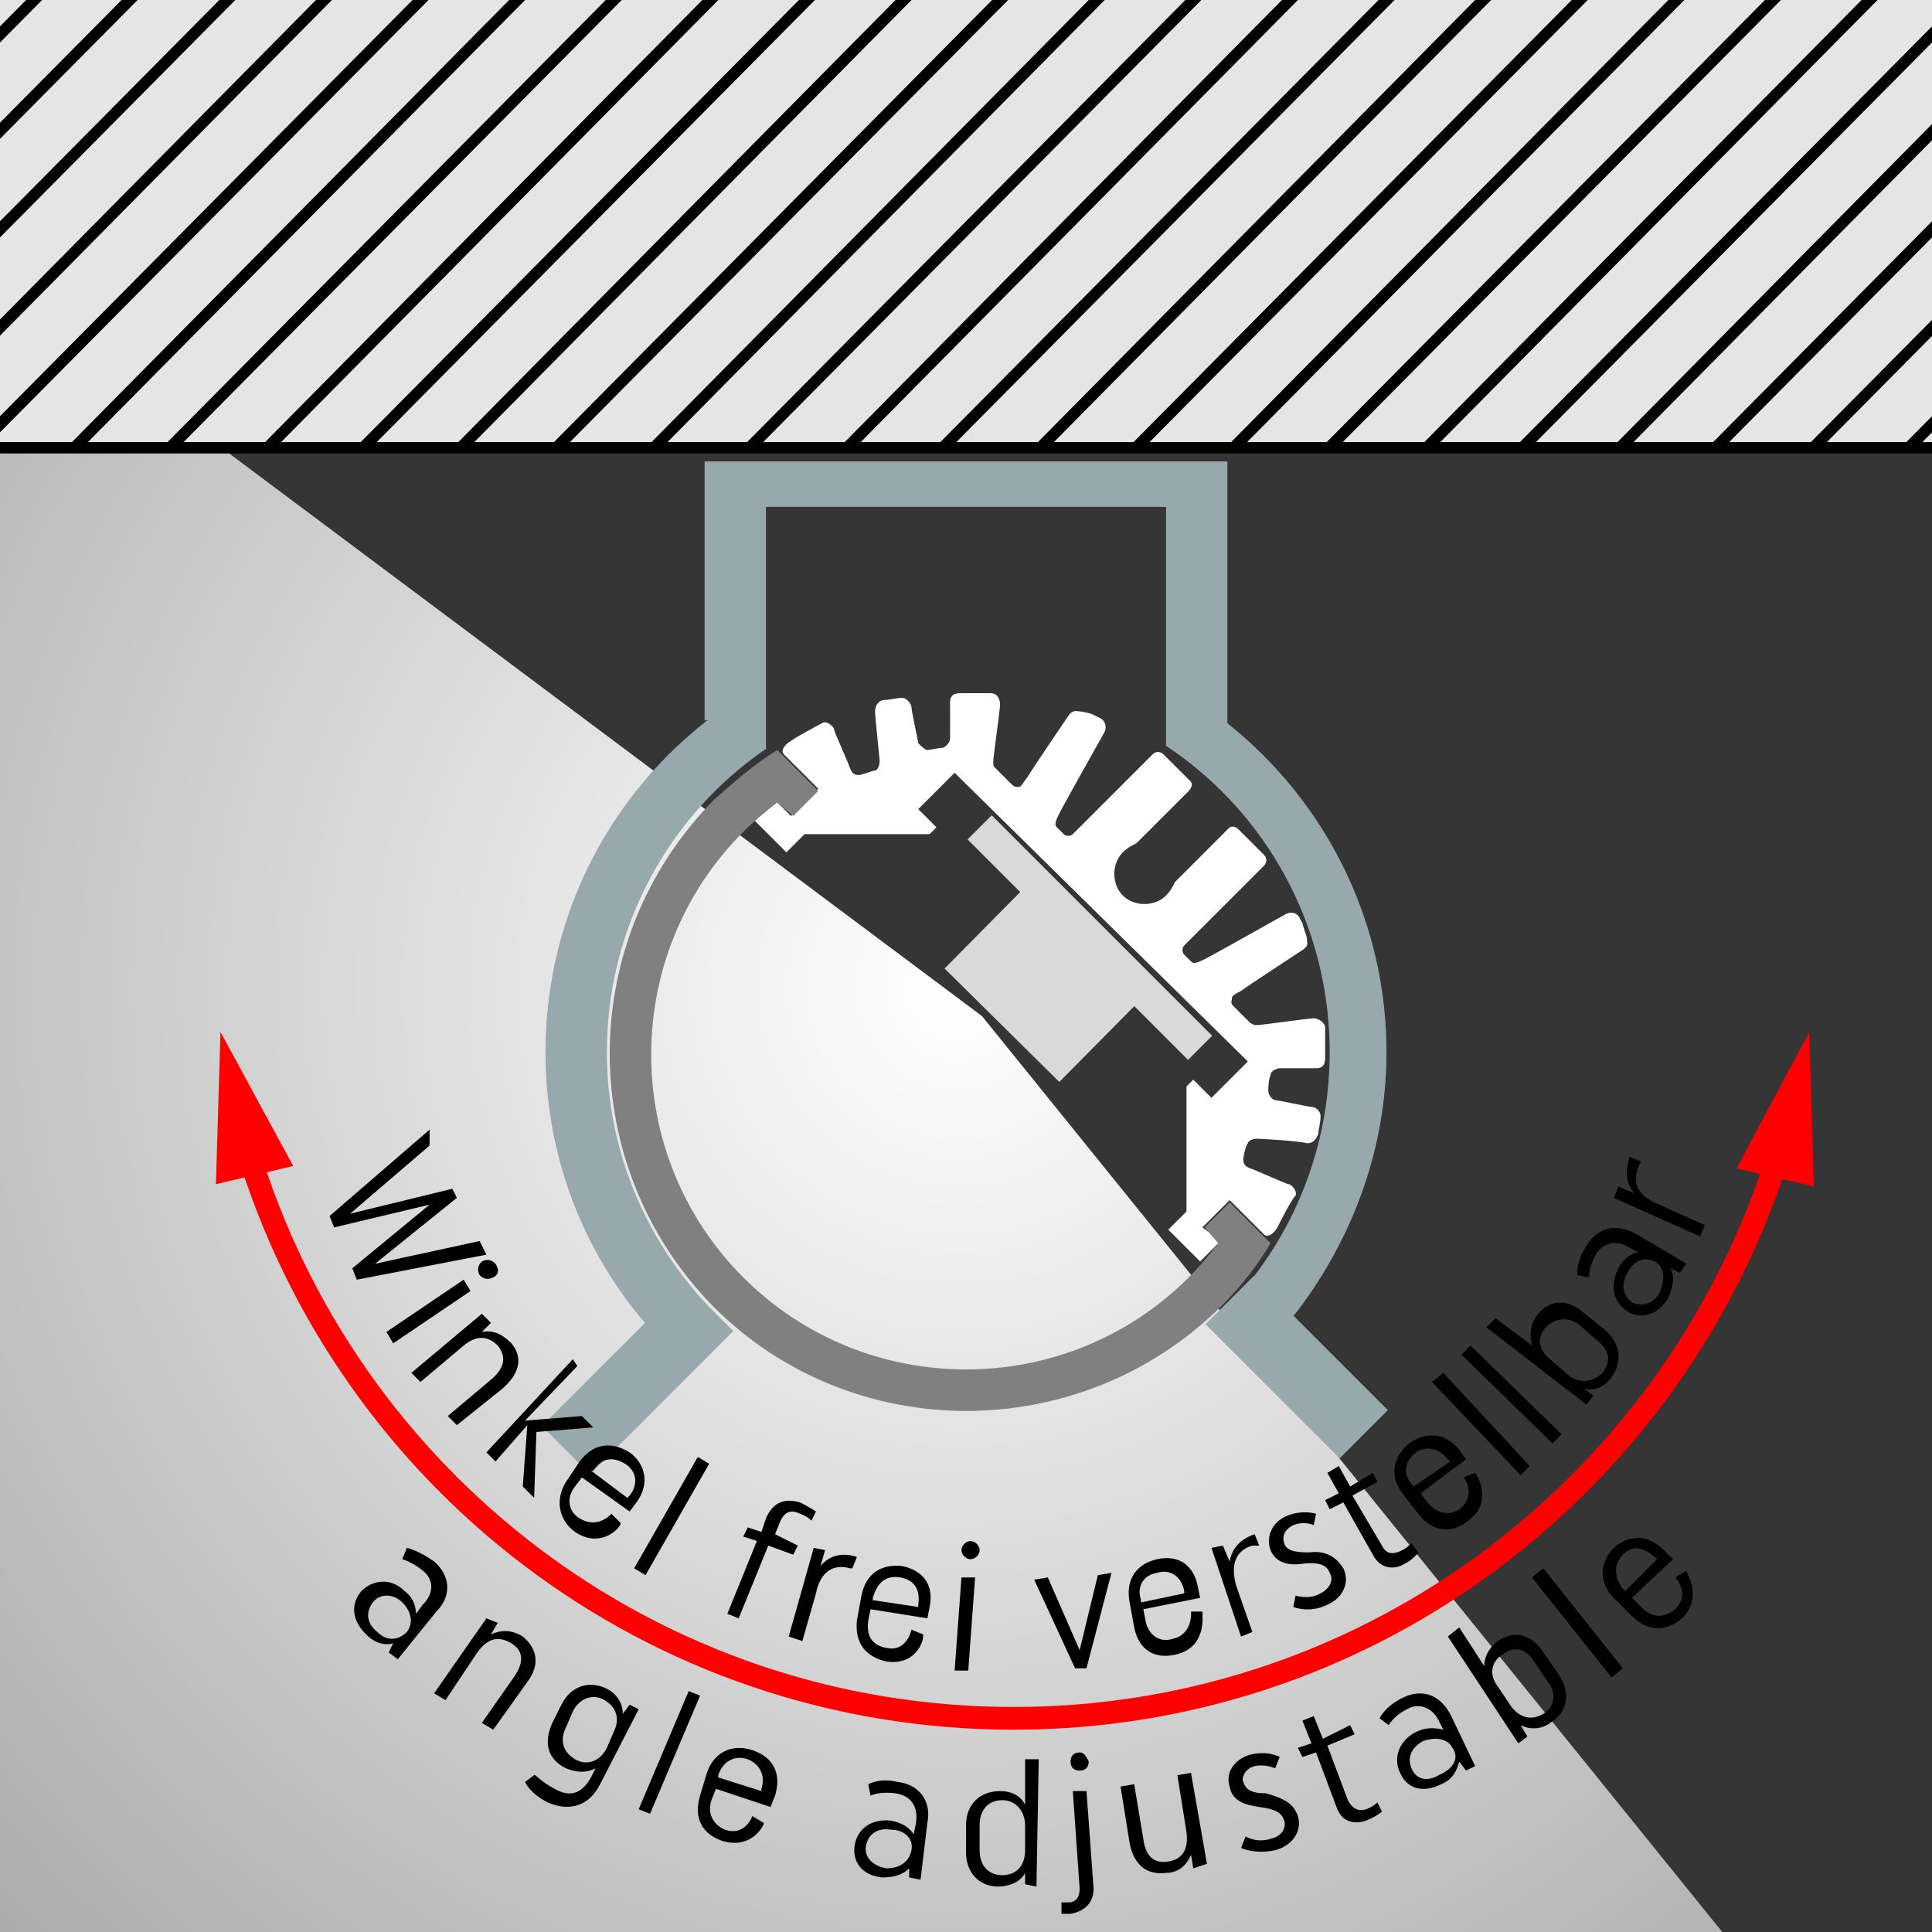 <?xml version="1.0" encoding="utf-8"?>
<!-- Generator: Adobe Illustrator 25.4.0, SVG Export Plug-In . SVG Version: 6.00 Build 0)  -->
<svg version="1.0" xmlns="http://www.w3.org/2000/svg" xmlns:xlink="http://www.w3.org/1999/xlink" x="0px" y="0px"
	 viewBox="0 0 85 85" style="enable-background:new 0 0 85 85;" xml:space="preserve">
<style type="text/css">
	.st0{fill:#353535;}
	.st1{fill:url(#SVGID_1_);}
	.st2{clip-path:url(#SVGID_00000139978509957772639040000011255878362561855660_);}
	.st3{fill:#E5E5E5;}
	.st4{fill:none;stroke:#000000;stroke-width:0.5;stroke-miterlimit:10;}
	.st5{fill:#98A9AD;}
	.st6{fill-rule:evenodd;clip-rule:evenodd;fill:#353535;}
	.st7{fill:#FFFFFF;}
	.st8{fill:#808080;}
	.st9{fill-rule:evenodd;clip-rule:evenodd;fill:#D9D9D9;}
	.st10{fill:none;stroke:#D9D9D9;stroke-width:1.5;stroke-miterlimit:22.926;}
	.st11{fill:none;stroke:#98A9AD;stroke-width:3;stroke-miterlimit:10;}
	.st12{fill:none;stroke:#FF0001;stroke-miterlimit:10;}
	.st13{fill:#FF0001;}
</style>
<g id="Ebene_2">
	<rect class="st0" width="85" height="85"/>
</g>
<g id="Ebene_1">
	
		<radialGradient id="SVGID_1_" cx="-28.866" cy="60.721" r="70.858" gradientTransform="matrix(0.762 0.648 -0.648 0.762 103.499 15.872)" gradientUnits="userSpaceOnUse">
		<stop  offset="0" style="stop-color:#FFFFFF"/>
		<stop  offset="1" style="stop-color:#9B9B9B"/>
	</radialGradient>
	<polygon class="st1" points="166.3,197 43.2,44.7 -136.1,-89.3 -189.8,-10.8 150.8,257.9 	"/>
	<g>
		<defs>
			<rect id="SVGID_00000098921256327036036030000005732525827979239321_" x="-22.2" y="-10.8" width="123.2" height="30.6"/>
		</defs>
		<use xlink:href="#SVGID_00000098921256327036036030000005732525827979239321_"  style="overflow:visible;fill:#E5E5E5;"/>
		<clipPath id="SVGID_00000000221960906070323000000010992379914834603920_">
			<use xlink:href="#SVGID_00000098921256327036036030000005732525827979239321_"  style="overflow:visible;"/>
		</clipPath>
		<g style="clip-path:url(#SVGID_00000000221960906070323000000010992379914834603920_);">
			<g>
				<line class="st3" x1="207" y1="-22.9" x2="162" y2="22.5"/>
				<line class="st4" x1="207" y1="-22.9" x2="162" y2="22.5"/>
			</g>
			<g>
				<line class="st3" x1="202.7" y1="-22.9" x2="157.8" y2="22.5"/>
				<line class="st4" x1="202.7" y1="-22.9" x2="157.8" y2="22.5"/>
			</g>
			<g>
				<line class="st3" x1="198.5" y1="-22.9" x2="153.5" y2="22.5"/>
				<line class="st4" x1="198.5" y1="-22.9" x2="153.5" y2="22.5"/>
			</g>
			<g>
				<line class="st3" x1="194.2" y1="-22.9" x2="149.3" y2="22.5"/>
				<line class="st4" x1="194.2" y1="-22.9" x2="149.3" y2="22.5"/>
			</g>
			<g>
				<line class="st3" x1="190" y1="-22.9" x2="145" y2="22.5"/>
				<line class="st4" x1="190" y1="-22.9" x2="145" y2="22.5"/>
			</g>
			<g>
				<line class="st3" x1="185.7" y1="-22.9" x2="140.8" y2="22.5"/>
				<line class="st4" x1="185.7" y1="-22.9" x2="140.8" y2="22.5"/>
			</g>
			<g>
				<line class="st3" x1="181.5" y1="-22.9" x2="136.5" y2="22.5"/>
				<line class="st4" x1="181.5" y1="-22.9" x2="136.5" y2="22.5"/>
			</g>
			<g>
				<line class="st3" x1="177.2" y1="-22.9" x2="132.3" y2="22.5"/>
				<line class="st4" x1="177.2" y1="-22.9" x2="132.3" y2="22.5"/>
			</g>
			<g>
				<line class="st3" x1="173" y1="-22.9" x2="128" y2="22.5"/>
				<line class="st4" x1="173" y1="-22.9" x2="128" y2="22.5"/>
			</g>
			<g>
				<line class="st3" x1="168.7" y1="-22.9" x2="123.8" y2="22.5"/>
				<line class="st4" x1="168.7" y1="-22.9" x2="123.8" y2="22.5"/>
			</g>
			<g>
				<line class="st3" x1="164.5" y1="-22.9" x2="119.5" y2="22.5"/>
				<line class="st4" x1="164.5" y1="-22.9" x2="119.5" y2="22.5"/>
			</g>
			<g>
				<line class="st3" x1="160.2" y1="-22.9" x2="115.3" y2="22.5"/>
				<line class="st4" x1="160.2" y1="-22.9" x2="115.3" y2="22.5"/>
			</g>
			<g>
				<line class="st3" x1="156" y1="-22.9" x2="111" y2="22.5"/>
				<line class="st4" x1="156" y1="-22.9" x2="111" y2="22.5"/>
			</g>
			<g>
				<line class="st3" x1="151.7" y1="-22.9" x2="106.8" y2="22.5"/>
				<line class="st4" x1="151.7" y1="-22.9" x2="106.8" y2="22.5"/>
			</g>
			<g>
				<line class="st3" x1="147.5" y1="-22.9" x2="102.5" y2="22.5"/>
				<line class="st4" x1="147.5" y1="-22.9" x2="102.5" y2="22.5"/>
			</g>
			<g>
				<line class="st3" x1="143.2" y1="-22.9" x2="98.3" y2="22.5"/>
				<line class="st4" x1="143.2" y1="-22.9" x2="98.3" y2="22.5"/>
			</g>
			<g>
				<line class="st3" x1="139" y1="-22.9" x2="94" y2="22.5"/>
				<line class="st4" x1="139" y1="-22.9" x2="94" y2="22.5"/>
			</g>
			<g>
				<line class="st3" x1="134.7" y1="-22.9" x2="89.7" y2="22.5"/>
				<line class="st4" x1="134.7" y1="-22.9" x2="89.7" y2="22.5"/>
			</g>
			<g>
				<line class="st3" x1="130.5" y1="-22.9" x2="85.5" y2="22.5"/>
				<line class="st4" x1="130.5" y1="-22.9" x2="85.5" y2="22.5"/>
			</g>
			<g>
				<line class="st3" x1="126.2" y1="-22.9" x2="81.2" y2="22.5"/>
				<line class="st4" x1="126.2" y1="-22.9" x2="81.2" y2="22.5"/>
			</g>
			<g>
				<line class="st3" x1="122" y1="-22.9" x2="77" y2="22.5"/>
				<line class="st4" x1="122" y1="-22.9" x2="77" y2="22.5"/>
			</g>
			<g>
				<line class="st3" x1="117.7" y1="-22.9" x2="72.7" y2="22.5"/>
				<line class="st4" x1="117.7" y1="-22.9" x2="72.7" y2="22.5"/>
			</g>
			<g>
				<line class="st3" x1="113.4" y1="-22.9" x2="68.5" y2="22.5"/>
				<line class="st4" x1="113.4" y1="-22.9" x2="68.5" y2="22.5"/>
			</g>
			<g>
				<line class="st3" x1="109.2" y1="-22.9" x2="64.2" y2="22.5"/>
				<line class="st4" x1="109.2" y1="-22.9" x2="64.2" y2="22.5"/>
			</g>
			<g>
				<line class="st3" x1="104.9" y1="-22.9" x2="60" y2="22.5"/>
				<line class="st4" x1="104.9" y1="-22.9" x2="60" y2="22.5"/>
			</g>
			<g>
				<line class="st3" x1="100.7" y1="-22.9" x2="55.7" y2="22.5"/>
				<line class="st4" x1="100.7" y1="-22.9" x2="55.7" y2="22.5"/>
			</g>
			<g>
				<line class="st3" x1="96.4" y1="-22.9" x2="51.5" y2="22.5"/>
				<line class="st4" x1="96.4" y1="-22.9" x2="51.5" y2="22.5"/>
			</g>
			<g>
				<line class="st3" x1="92.2" y1="-22.9" x2="47.2" y2="22.5"/>
				<line class="st4" x1="92.2" y1="-22.9" x2="47.2" y2="22.5"/>
			</g>
			<g>
				<line class="st3" x1="87.9" y1="-22.9" x2="43" y2="22.5"/>
				<line class="st4" x1="87.9" y1="-22.9" x2="43" y2="22.5"/>
			</g>
			<g>
				<line class="st3" x1="83.7" y1="-22.9" x2="38.7" y2="22.5"/>
				<line class="st4" x1="83.7" y1="-22.9" x2="38.7" y2="22.5"/>
			</g>
			<g>
				<line class="st3" x1="79.4" y1="-22.9" x2="34.5" y2="22.5"/>
				<line class="st4" x1="79.4" y1="-22.9" x2="34.5" y2="22.5"/>
			</g>
			<g>
				<line class="st3" x1="75.2" y1="-22.9" x2="30.2" y2="22.5"/>
				<line class="st4" x1="75.2" y1="-22.9" x2="30.2" y2="22.5"/>
			</g>
			<g>
				<line class="st3" x1="70.9" y1="-22.9" x2="26" y2="22.5"/>
				<line class="st4" x1="70.9" y1="-22.9" x2="26" y2="22.5"/>
			</g>
			<g>
				<line class="st3" x1="66.7" y1="-22.9" x2="21.7" y2="22.5"/>
				<line class="st4" x1="66.7" y1="-22.9" x2="21.7" y2="22.5"/>
			</g>
			<g>
				<line class="st3" x1="62.4" y1="-22.9" x2="17.5" y2="22.5"/>
				<line class="st4" x1="62.4" y1="-22.9" x2="17.5" y2="22.5"/>
			</g>
			<g>
				<line class="st3" x1="58.2" y1="-22.9" x2="13.2" y2="22.5"/>
				<line class="st4" x1="58.2" y1="-22.9" x2="13.2" y2="22.5"/>
			</g>
			<g>
				<line class="st3" x1="53.9" y1="-22.9" x2="9" y2="22.5"/>
				<line class="st4" x1="53.9" y1="-22.9" x2="9" y2="22.5"/>
			</g>
			<g>
				<line class="st3" x1="49.7" y1="-22.9" x2="4.7" y2="22.5"/>
				<line class="st4" x1="49.7" y1="-22.9" x2="4.7" y2="22.5"/>
			</g>
			<g>
				<line class="st3" x1="45.4" y1="-22.9" x2="0.5" y2="22.5"/>
				<line class="st4" x1="45.4" y1="-22.9" x2="0.5" y2="22.5"/>
			</g>
			<g>
				<line class="st3" x1="41.2" y1="-22.9" x2="-3.8" y2="22.5"/>
				<line class="st4" x1="41.2" y1="-22.9" x2="-3.8" y2="22.5"/>
			</g>
			<g>
				<line class="st3" x1="36.9" y1="-22.9" x2="-8" y2="22.5"/>
				<line class="st4" x1="36.9" y1="-22.9" x2="-8" y2="22.5"/>
			</g>
			<g>
				<line class="st3" x1="32.7" y1="-22.9" x2="-12.3" y2="22.5"/>
				<line class="st4" x1="32.7" y1="-22.9" x2="-12.3" y2="22.5"/>
			</g>
			<g>
				<line class="st3" x1="28.4" y1="-22.9" x2="-16.6" y2="22.5"/>
				<line class="st4" x1="28.4" y1="-22.9" x2="-16.6" y2="22.5"/>
			</g>
			<g>
				<line class="st3" x1="24.2" y1="-22.9" x2="-20.8" y2="22.5"/>
				<line class="st4" x1="24.2" y1="-22.9" x2="-20.8" y2="22.5"/>
			</g>
			<g>
				<line class="st3" x1="19.9" y1="-22.9" x2="-25.1" y2="22.5"/>
				<line class="st4" x1="19.9" y1="-22.9" x2="-25.1" y2="22.5"/>
			</g>
			<g>
				<line class="st3" x1="15.7" y1="-22.9" x2="-29.3" y2="22.5"/>
				<line class="st4" x1="15.7" y1="-22.9" x2="-29.3" y2="22.5"/>
			</g>
			<g>
				<line class="st3" x1="11.4" y1="-22.9" x2="-33.6" y2="22.5"/>
				<line class="st4" x1="11.4" y1="-22.9" x2="-33.6" y2="22.5"/>
			</g>
			<g>
				<line class="st3" x1="7.1" y1="-22.9" x2="-37.8" y2="22.5"/>
				<line class="st4" x1="7.1" y1="-22.9" x2="-37.8" y2="22.5"/>
			</g>
			<g>
				<line class="st3" x1="2.9" y1="-22.9" x2="-42.1" y2="22.5"/>
				<line class="st4" x1="2.9" y1="-22.9" x2="-42.1" y2="22.5"/>
			</g>
			<g>
				<line class="st3" x1="-1.4" y1="-22.9" x2="-46.3" y2="22.5"/>
				<line class="st4" x1="-1.4" y1="-22.9" x2="-46.3" y2="22.5"/>
			</g>
			<g>
				<line class="st3" x1="-5.6" y1="-22.9" x2="-50.6" y2="22.5"/>
				<line class="st4" x1="-5.6" y1="-22.9" x2="-50.6" y2="22.5"/>
			</g>
		</g>
	</g>
	<line class="st4" x1="-20.8" y1="19.7" x2="100.2" y2="19.7"/>
	<path class="st5" d="M54,31.9c0,0,0-11.6,0-11.6H31v11.4c0,0,10.2-2,11.5-2.1C43.8,29.6,54,31.9,54,31.9z"/>
	<path class="st5" d="M31.1,57.4c-2.7-2.9-4.4-6.8-4.4-11.1c0-8.9,7.1-16.1,15.9-16.1c8.8,0,15.9,7.2,15.9,16.1
		c0,4.2-1.6,8.1-4.3,11l-0.1,0l1.8,1.8C59,55.7,61,51.2,61,46.3c0-10.2-8.3-18.5-18.5-18.5C32.3,27.8,24,36,24,46.3
		c0,5,2,9.6,5.3,12.9L31.1,57.4z"/>
	<g>
		<rect x="33.7" y="22.3" class="st6" width="17.6" height="11"/>
	</g>
	<g>
		<path class="st7" d="M54.9,46.7l-1.6,1.6l-0.8-0.8l-0.3,0.3l0,5.5l-0.8,0.8l1.4,1.4l0.9-0.9L52.9,54l1.2-1.2c0,0,1.3,1.3,1.5,1.5
			c0.2,0.2,0.5-0.1,0.6-0.3c0.1-0.2,0.6-1.2,0.8-1.4c0.1-0.2-0.2-0.5-0.3-0.5c-0.1,0-1.4-0.6-1.7-0.7c-0.3-0.1-0.3-0.3-0.3-0.4
			c0-0.1,0.1-0.6,0.2-0.7c0-0.1,0.2-0.2,0.4-0.2c0.2,0,1.9,0.1,2.2,0.2c0.3,0,0.4-0.2,0.5-0.4c0-0.2,0.1-0.5,0.1-0.8
			c0-0.2-0.2-0.4-0.4-0.4c-0.1,0-1.5-0.3-1.6-0.3c-0.1,0-0.3-0.2-0.3-0.4c0-0.1,0-0.5,0.1-0.7c0-0.2,0.3-0.3,0.4-0.3
			c0.1,0,1.2,0,1.6,0c0.4,0,0.4-0.3,0.4-0.5c0-0.2,0-1.1,0-1.3c0-0.2-0.3-0.4-0.5-0.4c-0.2,0-2.3,0.3-2.5,0.3c-0.2,0-0.1,0-0.3-0.1
			c-0.1-0.1-0.5-0.5-0.7-0.7c-0.2-0.2-0.1-0.2-0.1-0.4c0-0.1,0.2-0.2,0.4-0.3c0.1-0.1,2.7-1.8,2.7-1.8c0.3-0.2,0.2-0.3,0.2-0.5
			c0-0.1-0.2-0.6-0.2-0.7c-0.1-0.1-0.1-0.3-0.3-0.4c-0.2-0.1-0.4,0-0.4,0s-3.2,1.8-3.6,2c-0.4,0.2-0.5,0.2-0.6,0.1
			c-0.1-0.1-0.2-0.2-0.3-0.3c-0.1-0.1-0.1-0.3,0-0.4c0,0,3.3-3.3,3.5-3.5c0.2-0.2,0.1-0.4,0-0.5c-0.1-0.1-0.9-0.9-1.1-1.1
			c-0.3-0.3-0.5,0-0.5,0l-2.3,2.3c-0.1,0.2-0.2,0.4-0.4,0.6c-0.5,0.5-1.4,0.5-1.9,0c-0.5-0.5-0.5-1.4,0-1.9c0.2-0.2,0.4-0.3,0.6-0.4
			l2.3-2.3c0,0,0.3-0.3,0-0.5c-0.3-0.3-1-1-1.1-1.1c-0.1-0.1-0.3-0.2-0.5,0c-0.2,0.2-3.5,3.5-3.5,3.5c-0.1,0.1-0.3,0.1-0.4,0
			c-0.1-0.1-0.3-0.3-0.3-0.3c-0.1-0.1-0.1-0.2,0.1-0.6c0.2-0.4,2-3.6,2-3.6s0.1-0.2,0-0.4c-0.1-0.2-0.2-0.2-0.4-0.3
			c-0.1-0.1-0.6-0.2-0.7-0.2c-0.1,0-0.3-0.1-0.5,0.2c0,0-1.7,2.5-1.8,2.7c-0.1,0.1-0.2,0.3-0.3,0.4c-0.1,0-0.2,0.1-0.4-0.1
			c-0.2-0.2-0.6-0.6-0.7-0.7c-0.1-0.1-0.1-0.1-0.1-0.3c0-0.2,0.3-2.3,0.3-2.5c0-0.2-0.1-0.5-0.4-0.5c-0.2,0-1.2,0-1.3,0
			c-0.2,0-0.5,0-0.5,0.4c0,0.4,0,1.5,0,1.6c0,0.1-0.1,0.3-0.3,0.4c-0.2,0-0.6,0.1-0.7,0.1c-0.1,0-0.3-0.2-0.4-0.3
			c0-0.1-0.3-1.4-0.3-1.6c0-0.1-0.2-0.4-0.4-0.4c-0.2,0-0.6,0.1-0.8,0.1c-0.2,0-0.4,0.2-0.4,0.5c0,0.3,0.2,2,0.2,2.2
			c0,0.2-0.1,0.4-0.2,0.4c-0.1,0-0.6,0.2-0.7,0.2c-0.1,0-0.3,0-0.4-0.3c-0.1-0.3-0.7-1.6-0.7-1.7c0-0.1-0.3-0.4-0.5-0.3
			c-0.2,0.1-1.3,0.7-1.4,0.8c-0.2,0.1-0.5,0.4-0.3,0.6c0.2,0.2,1.5,1.5,1.5,1.5l-1.2,1.2l-0.7-0.7l-0.9,0.9l1.4,1.4l0.8-0.8l5.5,0
			l0.3-0.3l-0.8-0.8l1.6-1.6L54.9,46.7z"/>
		<path class="st8" d="M31.4,57.5c6.1,6.1,16.1,6.1,22.3,0c0.9-0.9,1.6-1.8,2.2-2.8l-1.8-1.8L53,54l0.6,0.7c-0.4,0.5-0.8,1-1.3,1.5
			c-5.4,5.4-14.2,5.4-19.6,0l0,0c-5.4-5.4-5.4-14.2,0-19.6c0.5-0.5,1-0.9,1.5-1.3l0.7,0.6l1.1-1.1L34.2,33c-1,0.6-1.9,1.4-2.8,2.2
			C25.3,41.4,25.3,51.3,31.4,57.5L31.4,57.5z"/>
		<g>
			
				<rect x="43.3" y="39.6" transform="matrix(0.703 -0.711 0.711 0.703 -17.038 45.558)" class="st9" width="5.5" height="7.1"/>
			<line class="st10" x1="52.8" y1="46.1" x2="43.1" y2="36.4"/>
		</g>
	</g>
	<line class="st11" x1="31.2" y1="57.5" x2="24.9" y2="63.8"/>
	<line class="st11" x1="54.1" y1="57.2" x2="60" y2="63.1"/>
	<g>
		<g>
			<path class="st12" d="M78.3,50.6c-4.4,14.4-17.8,25-33.7,25c-15.9,0-29.3-10.5-33.7-25"/>
			<g>
				<polygon class="st13" points="76.4,51.4 79.6,45.4 79.8,52.2 				"/>
			</g>
			<g>
				<polygon class="st13" points="12.9,51.3 9.7,45.4 9.5,52.1 				"/>
			</g>
		</g>
	</g>
	<g>
		<path d="M18.9,50.4l-3.5,3l4.5-1.1l0.2,0.4l-3.6,2.9l4.6-1l0.3,0.6l-5.7,1.1l-0.2-0.5l3.4-2.8l-4.2,1l-0.2-0.5l4.4-3.8L18.9,50.4z
			"/>
		<path d="M20.7,56.8l-3.4,2.3L17,58.6l3.4-2.3L20.7,56.8z M21.7,56.2c-0.2,0.1-0.4,0.1-0.6-0.1c-0.1-0.2-0.1-0.4,0.1-0.6
			c0.2-0.1,0.4-0.1,0.6,0.1C22,55.9,21.9,56.1,21.7,56.2z"/>
		<path d="M21.6,58.2l-0.4,0.4c0.5-0.1,0.9,0.1,1.3,0.5c0.5,0.6,0.4,1.3-0.4,2l-2,1.6l-0.4-0.4l1.9-1.6c0.6-0.5,0.7-1,0.3-1.5
			c-0.4-0.4-0.9-0.5-1.5,0l-1.9,1.6l-0.4-0.4l3.1-2.6L21.6,58.2z"/>
		<path d="M25.4,60.1l-2.3,2.4l2.5-0.2l0.5,0.5L23.6,63l-0.1,2.9l-0.5-0.5l0.2-2.7l-1.4,1.6l-0.4-0.4l3.8-4.1L25.4,60.1z"/>
		<path d="M25.3,67.4c-0.7-0.5-0.9-1.4-0.4-2.2l0.6-0.9c0.6-0.8,1.4-0.9,2.2-0.4c0.7,0.5,0.9,1.4,0.3,2.2l-0.3,0.4l-2.1-1.5
			l-0.3,0.4c-0.4,0.5-0.3,1.1,0.2,1.4c0.8,0.5,1.4-0.2,1.4-0.2l0.4,0.4C27.4,67.1,26.5,68.2,25.3,67.4z M27.6,65.9l0.1-0.1
			c0.4-0.5,0.3-1.1-0.2-1.4c-0.5-0.3-1-0.3-1.4,0.3L26,64.7L27.6,65.9z"/>
		<path d="M31.2,64.4l-2.8,4.9L27.9,69l2.8-4.9L31.2,64.4z"/>
		<path d="M35.1,68l-0.2,0.4L33.8,68l-1.3,3.2L32,71l1.3-3.2l-0.6-0.2l0.2-0.4l0.6,0.2l0.2-0.6c0.3-0.7,0.8-0.9,1.5-0.7
			c0.4,0.2,0.7,0.4,0.7,0.4l-0.2,0.4c0,0-0.2-0.2-0.5-0.3c-0.4-0.2-0.7-0.1-0.9,0.4l-0.2,0.5L35.1,68z"/>
		<path d="M36.3,68.2l-0.2,0.7c0.4-0.5,1-0.6,1.6-0.4l-0.2,0.5L37.4,69c-0.7-0.2-1.3,0.1-1.5,1.1l-0.6,2.1L34.7,72l1.1-3.9
			L36.3,68.2z"/>
		<path d="M39,73.1c-0.9-0.2-1.4-0.8-1.3-1.8l0.2-1.1c0.2-1,0.9-1.4,1.8-1.3c0.9,0.2,1.4,0.8,1.2,1.8l-0.1,0.5l-2.5-0.4l-0.1,0.5
			c-0.1,0.7,0.2,1.1,0.8,1.2c0.9,0.2,1.1-0.8,1.1-0.8l0.5,0.2C40.7,72,40.4,73.3,39,73.1z M40.4,70.7l0-0.1c0.1-0.7-0.2-1.1-0.8-1.2
			c-0.6-0.1-1,0.2-1.2,0.9l0,0.1L40.4,70.7z"/>
		<path d="M42.9,69.4l-0.3,4.1l-0.6,0l0.3-4.1L42.9,69.4z M43.1,68.2c0,0.2-0.2,0.4-0.4,0.4s-0.4-0.2-0.4-0.4c0-0.2,0.2-0.4,0.4-0.4
			C42.9,67.8,43.1,68,43.1,68.2z"/>
		<path d="M46.1,69.4l1.4,3.2l0.8-3.3l0.6-0.1l-1.1,4.2l-0.5,0l-1.8-3.9L46.1,69.4z"/>
		<path d="M51.7,72.8c-0.9,0.2-1.6-0.2-1.8-1.2l-0.2-1.1c-0.2-1,0.3-1.7,1.2-1.9c0.9-0.2,1.6,0.2,1.8,1.2l0.1,0.5l-2.5,0.5l0.1,0.5
			c0.1,0.6,0.6,1,1.2,0.8c0.9-0.2,0.8-1.2,0.8-1.2l0.5,0C52.9,71.1,53.1,72.5,51.7,72.8z M52.1,70.1l0-0.1c-0.1-0.6-0.6-1-1.2-0.8
			c-0.6,0.1-0.9,0.6-0.7,1.2l0,0.1L52.1,70.1z"/>
		<path d="M53.8,68l0.3,0.7c0.1-0.6,0.5-1,1.1-1.2l0.2,0.5L55.1,68c-0.7,0.2-1,0.8-0.7,1.8l0.7,2L54.6,72l-1.3-3.9L53.8,68z"/>
		<path d="M59.1,69c0.3,0.6,0,1.3-0.7,1.6c-0.8,0.4-1.5,0.1-1.5,0.1l0.1-0.5c0,0,0.6,0.2,1.1-0.1c0.4-0.2,0.6-0.6,0.4-0.9
			c-0.1-0.3-0.4-0.5-1.2-0.4c-0.7,0.1-1.2-0.1-1.4-0.6c-0.2-0.5,0-1.2,0.7-1.5c0.7-0.3,1.3-0.1,1.3-0.1l-0.1,0.5c0,0-0.4-0.2-0.9,0
			c-0.4,0.2-0.5,0.5-0.4,0.8c0.1,0.3,0.4,0.4,1.1,0.4C58.3,68.2,58.8,68.5,59.1,69z"/>
		<path d="M60.4,64.8l0.2,0.4l-1.1,0.6l1.3,2.2c0.2,0.4,0.5,0.4,0.9,0.2c0.2-0.1,0.4-0.3,0.4-0.3l0.3,0.4c0,0-0.2,0.3-0.6,0.5
			c-0.5,0.3-1.1,0.2-1.4-0.4l-1.3-2.3l-0.6,0.3l-0.2-0.4l0.6-0.3l-0.5-0.9l0.5-0.3l0.5,0.9L60.4,64.8z"/>
		<path d="M64.6,66.9c-0.7,0.6-1.6,0.5-2.2-0.3l-0.7-0.9c-0.6-0.8-0.4-1.6,0.3-2.2c0.7-0.5,1.6-0.5,2.2,0.3l0.3,0.4l-2,1.5l0.3,0.4
			c0.4,0.5,1,0.6,1.4,0.3c0.8-0.6,0.2-1.4,0.2-1.4l0.5-0.2C65,64.9,65.7,66.1,64.6,66.9z M63.8,64.3l-0.1-0.1
			c-0.4-0.5-1-0.6-1.4-0.3c-0.5,0.4-0.6,0.9-0.2,1.4l0.1,0.1L63.8,64.3z"/>
		<path d="M63.5,60.4l3.8,4.1l-0.4,0.4L63,60.8L63.5,60.4z"/>
		<path d="M64.7,59.2l4,3.9l-0.4,0.4l-4-3.9L64.7,59.2z"/>
		<path d="M65.8,58l1.6,1.2c-0.1-0.4-0.1-0.9,0.2-1.3c0.5-0.7,1.3-0.8,2-0.2l1,0.8c0.7,0.6,0.8,1.4,0.3,2.1
			c-0.3,0.4-0.7,0.6-1.2,0.5l0.4,0.3l-0.3,0.4l-4.4-3.4L65.8,58z M70.5,60.4c0.4-0.5,0.3-1-0.2-1.4l-0.8-0.7
			c-0.5-0.4-1.1-0.3-1.5,0.1c-0.4,0.5-0.3,1,0.2,1.4l0.8,0.7C69.5,60.9,70.1,60.8,70.5,60.4z"/>
		<path d="M73.9,56l-0.4-0.2c0.2,0.4,0.1,0.8-0.1,1.3c-0.4,0.7-1.2,1-1.8,0.6c-0.6-0.4-0.8-1.1-0.4-1.9c0.2-0.4,0.6-0.7,0.9-0.7
			l-0.4-0.2c-0.6-0.4-1.2-0.2-1.5,0.3c-0.3,0.6-0.3,1-0.3,1l-0.5-0.1c0,0-0.1-0.5,0.4-1.3c0.5-0.8,1.3-1,2.2-0.5l2.2,1.3L73.9,56z
			 M72.8,55.5c-0.4-0.2-0.9-0.1-1.2,0.5c-0.3,0.5-0.2,1,0.2,1.3c0.4,0.2,0.9,0.1,1.2-0.4C73.3,56.2,73.2,55.7,72.8,55.5z"/>
		<path d="M71.2,52.2l0.7,0.3c-0.4-0.5-0.4-1-0.2-1.6l0.5,0.2l-0.1,0.2c-0.3,0.7-0.1,1.3,0.9,1.7l2,0.9l-0.2,0.5L71,52.7L71.2,52.2z
			"/>
	</g>
	<g>
		<path d="M17.1,72.7l0.2-0.4c-0.4,0.1-0.8,0-1.2-0.4c-0.6-0.6-0.7-1.3-0.2-1.9c0.5-0.5,1.3-0.6,1.9,0c0.4,0.3,0.5,0.7,0.5,1
			l0.3-0.4c0.5-0.5,0.5-1.1,0-1.5c-0.5-0.4-0.9-0.5-0.9-0.5l0.2-0.5c0,0,0.5,0.1,1.2,0.6c0.7,0.6,0.8,1.5,0.1,2.2L17.5,73L17.1,72.7
			z M17.9,71.8c0.3-0.4,0.2-0.9-0.2-1.3c-0.4-0.4-1-0.4-1.3,0c-0.3,0.4-0.3,0.9,0.2,1.3C17,72.2,17.5,72.2,17.9,71.8z"/>
		<path d="M21.9,71.4l-0.3,0.5c0.5-0.2,0.9-0.2,1.4,0.1c0.6,0.5,0.8,1.2,0.2,2l-1.5,2.1l-0.5-0.3l1.4-2c0.5-0.7,0.4-1.2-0.1-1.5
			c-0.5-0.3-1-0.3-1.5,0.4l-1.4,2.1l-0.5-0.3l2.3-3.3L21.9,71.4z"/>
		<path d="M24.4,78.7c0.7,0.4,1.2,0.2,1.6-0.5l0.2-0.4c-0.4,0.2-0.8,0.2-1.3,0c-0.8-0.4-1-1.1-0.6-2l0.4-0.8c0.4-0.8,1.2-1.1,2-0.7
			c0.4,0.2,0.7,0.6,0.7,1.1l0.3-0.4l0.4,0.2l-1.7,3.3c-0.5,1-1.4,1.2-2.3,0.8c-0.8-0.4-1-0.9-1-0.9l0.4-0.3
			C23.5,78,23.8,78.4,24.4,78.7z M26.6,74.8c-0.5-0.3-1.1-0.1-1.4,0.5l-0.3,0.7c-0.3,0.6-0.1,1.1,0.4,1.4s1.1,0.1,1.4-0.5l0.3-0.7
			C27.3,75.6,27.1,75.1,26.6,74.8z"/>
		<path d="M30.8,74.6l-2.2,5.2l-0.5-0.2l2.2-5.2L30.8,74.6z"/>
		<path d="M31.8,81c-0.9-0.3-1.3-1-1-2l0.3-1c0.3-0.9,1.1-1.3,2-1c0.9,0.3,1.3,1,1,2l-0.2,0.5l-2.4-0.8l-0.2,0.5
			c-0.2,0.6,0.1,1.1,0.6,1.3c0.9,0.3,1.2-0.6,1.2-0.6l0.5,0.3C33.7,80.1,33.2,81.4,31.8,81z M33.5,78.8l0-0.1
			c0.2-0.6-0.1-1.1-0.6-1.3c-0.6-0.2-1.1,0.1-1.3,0.7l0,0.1L33.5,78.8z"/>
		<path d="M40,82.6l0-0.4c-0.3,0.3-0.7,0.4-1.2,0.4c-0.9-0.1-1.3-0.7-1.2-1.4c0.1-0.7,0.7-1.2,1.6-1.1c0.5,0.1,0.8,0.3,1,0.6
			l0.1-0.5c0.1-0.7-0.2-1.2-0.9-1.3c-0.7-0.1-1.1,0.1-1.1,0.1l-0.1-0.5c0,0,0.5-0.3,1.3-0.1c0.9,0.1,1.5,0.8,1.3,1.8l-0.3,2.5
			L40,82.6z M40.1,81.4c0.1-0.5-0.3-0.9-0.9-0.9c-0.6-0.1-1,0.2-1.1,0.7c-0.1,0.5,0.3,0.9,0.9,1C39.6,82.2,40,81.9,40.1,81.4z"/>
		<path d="M45.1,82.9l0-0.5c-0.2,0.4-0.7,0.6-1.2,0.6c-0.8,0-1.4-0.6-1.4-1.5l0-1.2c0-0.9,0.6-1.5,1.5-1.5c0.5,0,0.9,0.2,1.1,0.6
			l0-2l0.6,0l-0.1,5.6L45.1,82.9z M44.1,79.2c-0.6,0-1,0.4-1,1.1l0,1.1c0,0.7,0.4,1.1,1,1.1c0.6,0,1-0.4,1-1.1l0-1.1
			C45.1,79.7,44.7,79.2,44.1,79.2z"/>
		<path d="M48.1,82.9c0.1,0.8-0.4,1.2-1,1.3c-0.2,0-0.4,0-0.4,0l0-0.5c0,0,0.2,0,0.3,0c0.3,0,0.5-0.2,0.5-0.6l-0.3-4.3l0.6,0
			L48.1,82.9z M47.9,77.5c0,0.2-0.1,0.4-0.4,0.4c-0.2,0-0.4-0.1-0.4-0.4c0-0.2,0.1-0.4,0.4-0.4C47.7,77.1,47.8,77.3,47.9,77.5z"/>
		<path d="M52.5,82.2l-0.1-0.6c-0.2,0.5-0.6,0.8-1.1,0.8c-0.8,0.1-1.4-0.3-1.6-1.3l-0.4-2.5l0.6-0.1l0.4,2.4c0.1,0.8,0.5,1.1,1.1,1
			c0.6-0.1,0.9-0.5,0.8-1.3l-0.4-2.5l0.6-0.1l0.7,4L52.5,82.2z"/>
		<path d="M57.1,79.9c0.2,0.6-0.2,1.3-1,1.5c-0.9,0.2-1.5-0.1-1.5-0.1l0.2-0.5c0,0,0.5,0.3,1.1,0.1c0.5-0.1,0.7-0.5,0.6-0.8
			c-0.1-0.3-0.3-0.5-1.1-0.6c-0.7-0.1-1.2-0.3-1.3-0.9c-0.2-0.6,0.2-1.2,0.9-1.4c0.8-0.2,1.3,0.1,1.3,0.1l-0.2,0.5
			c0,0-0.4-0.2-0.9-0.1c-0.4,0.1-0.6,0.5-0.5,0.7c0.1,0.3,0.3,0.5,1,0.5C56.4,79.1,56.9,79.3,57.1,79.9z"/>
		<path d="M59.4,75.9l0.2,0.4l-1.2,0.5l0.9,2.4c0.2,0.4,0.5,0.5,0.8,0.4c0.3-0.1,0.5-0.3,0.5-0.3l0.2,0.4c0,0-0.2,0.2-0.7,0.4
			c-0.6,0.2-1.1,0-1.3-0.6l-0.9-2.4l-0.6,0.2l-0.2-0.4l0.6-0.2l-0.4-1l0.5-0.2l0.4,1L59.4,75.9z"/>
		<path d="M64.5,77.9l-0.3-0.4c-0.1,0.4-0.3,0.8-0.8,1c-0.8,0.4-1.5,0.2-1.8-0.5c-0.3-0.6-0.1-1.4,0.7-1.8c0.4-0.2,0.8-0.2,1.2-0.1
			l-0.2-0.4c-0.3-0.6-0.9-0.8-1.4-0.5c-0.6,0.3-0.8,0.7-0.8,0.7l-0.4-0.3c0,0,0.2-0.5,1-0.9c0.8-0.4,1.6-0.2,2.1,0.7l1.1,2.3
			L64.5,77.9z M63.9,76.9c-0.2-0.4-0.7-0.5-1.3-0.3c-0.5,0.3-0.7,0.7-0.5,1.2s0.7,0.6,1.2,0.3C64,77.8,64.2,77.3,63.9,76.9z"/>
		<path d="M64.2,71.6l1.1,1.7c0-0.4,0.2-0.8,0.6-1.1c0.7-0.5,1.5-0.3,2,0.5l0.7,1c0.5,0.8,0.4,1.6-0.4,2.1c-0.4,0.3-0.9,0.3-1.3,0.1
			l0.3,0.5l-0.4,0.3l-3.1-4.7L64.2,71.6z M67.9,75.4c0.5-0.3,0.6-0.9,0.2-1.4l-0.6-0.9c-0.4-0.6-0.9-0.7-1.4-0.3
			c-0.5,0.3-0.6,0.9-0.2,1.4l0.6,0.9C66.9,75.6,67.4,75.7,67.9,75.4z"/>
		<path d="M67.9,69l3.5,4.4l-0.5,0.4l-3.5-4.4L67.9,69z"/>
		<path d="M74,71.2c-0.7,0.6-1.5,0.6-2.2-0.1L71,70.3c-0.7-0.7-0.6-1.6,0-2.2c0.7-0.6,1.5-0.6,2.2,0.1l0.4,0.4l-1.8,1.7l0.4,0.4
			c0.5,0.5,1,0.5,1.5,0.1c0.7-0.7,0-1.4,0-1.4l0.5-0.3C74.1,69.1,75,70.2,74,71.2z M72.9,68.6L72.9,68.6c-0.6-0.6-1.1-0.6-1.5-0.2
			c-0.4,0.4-0.4,1,0,1.5l0.1,0.1L72.9,68.6z"/>
	</g>
</g>
</svg>
